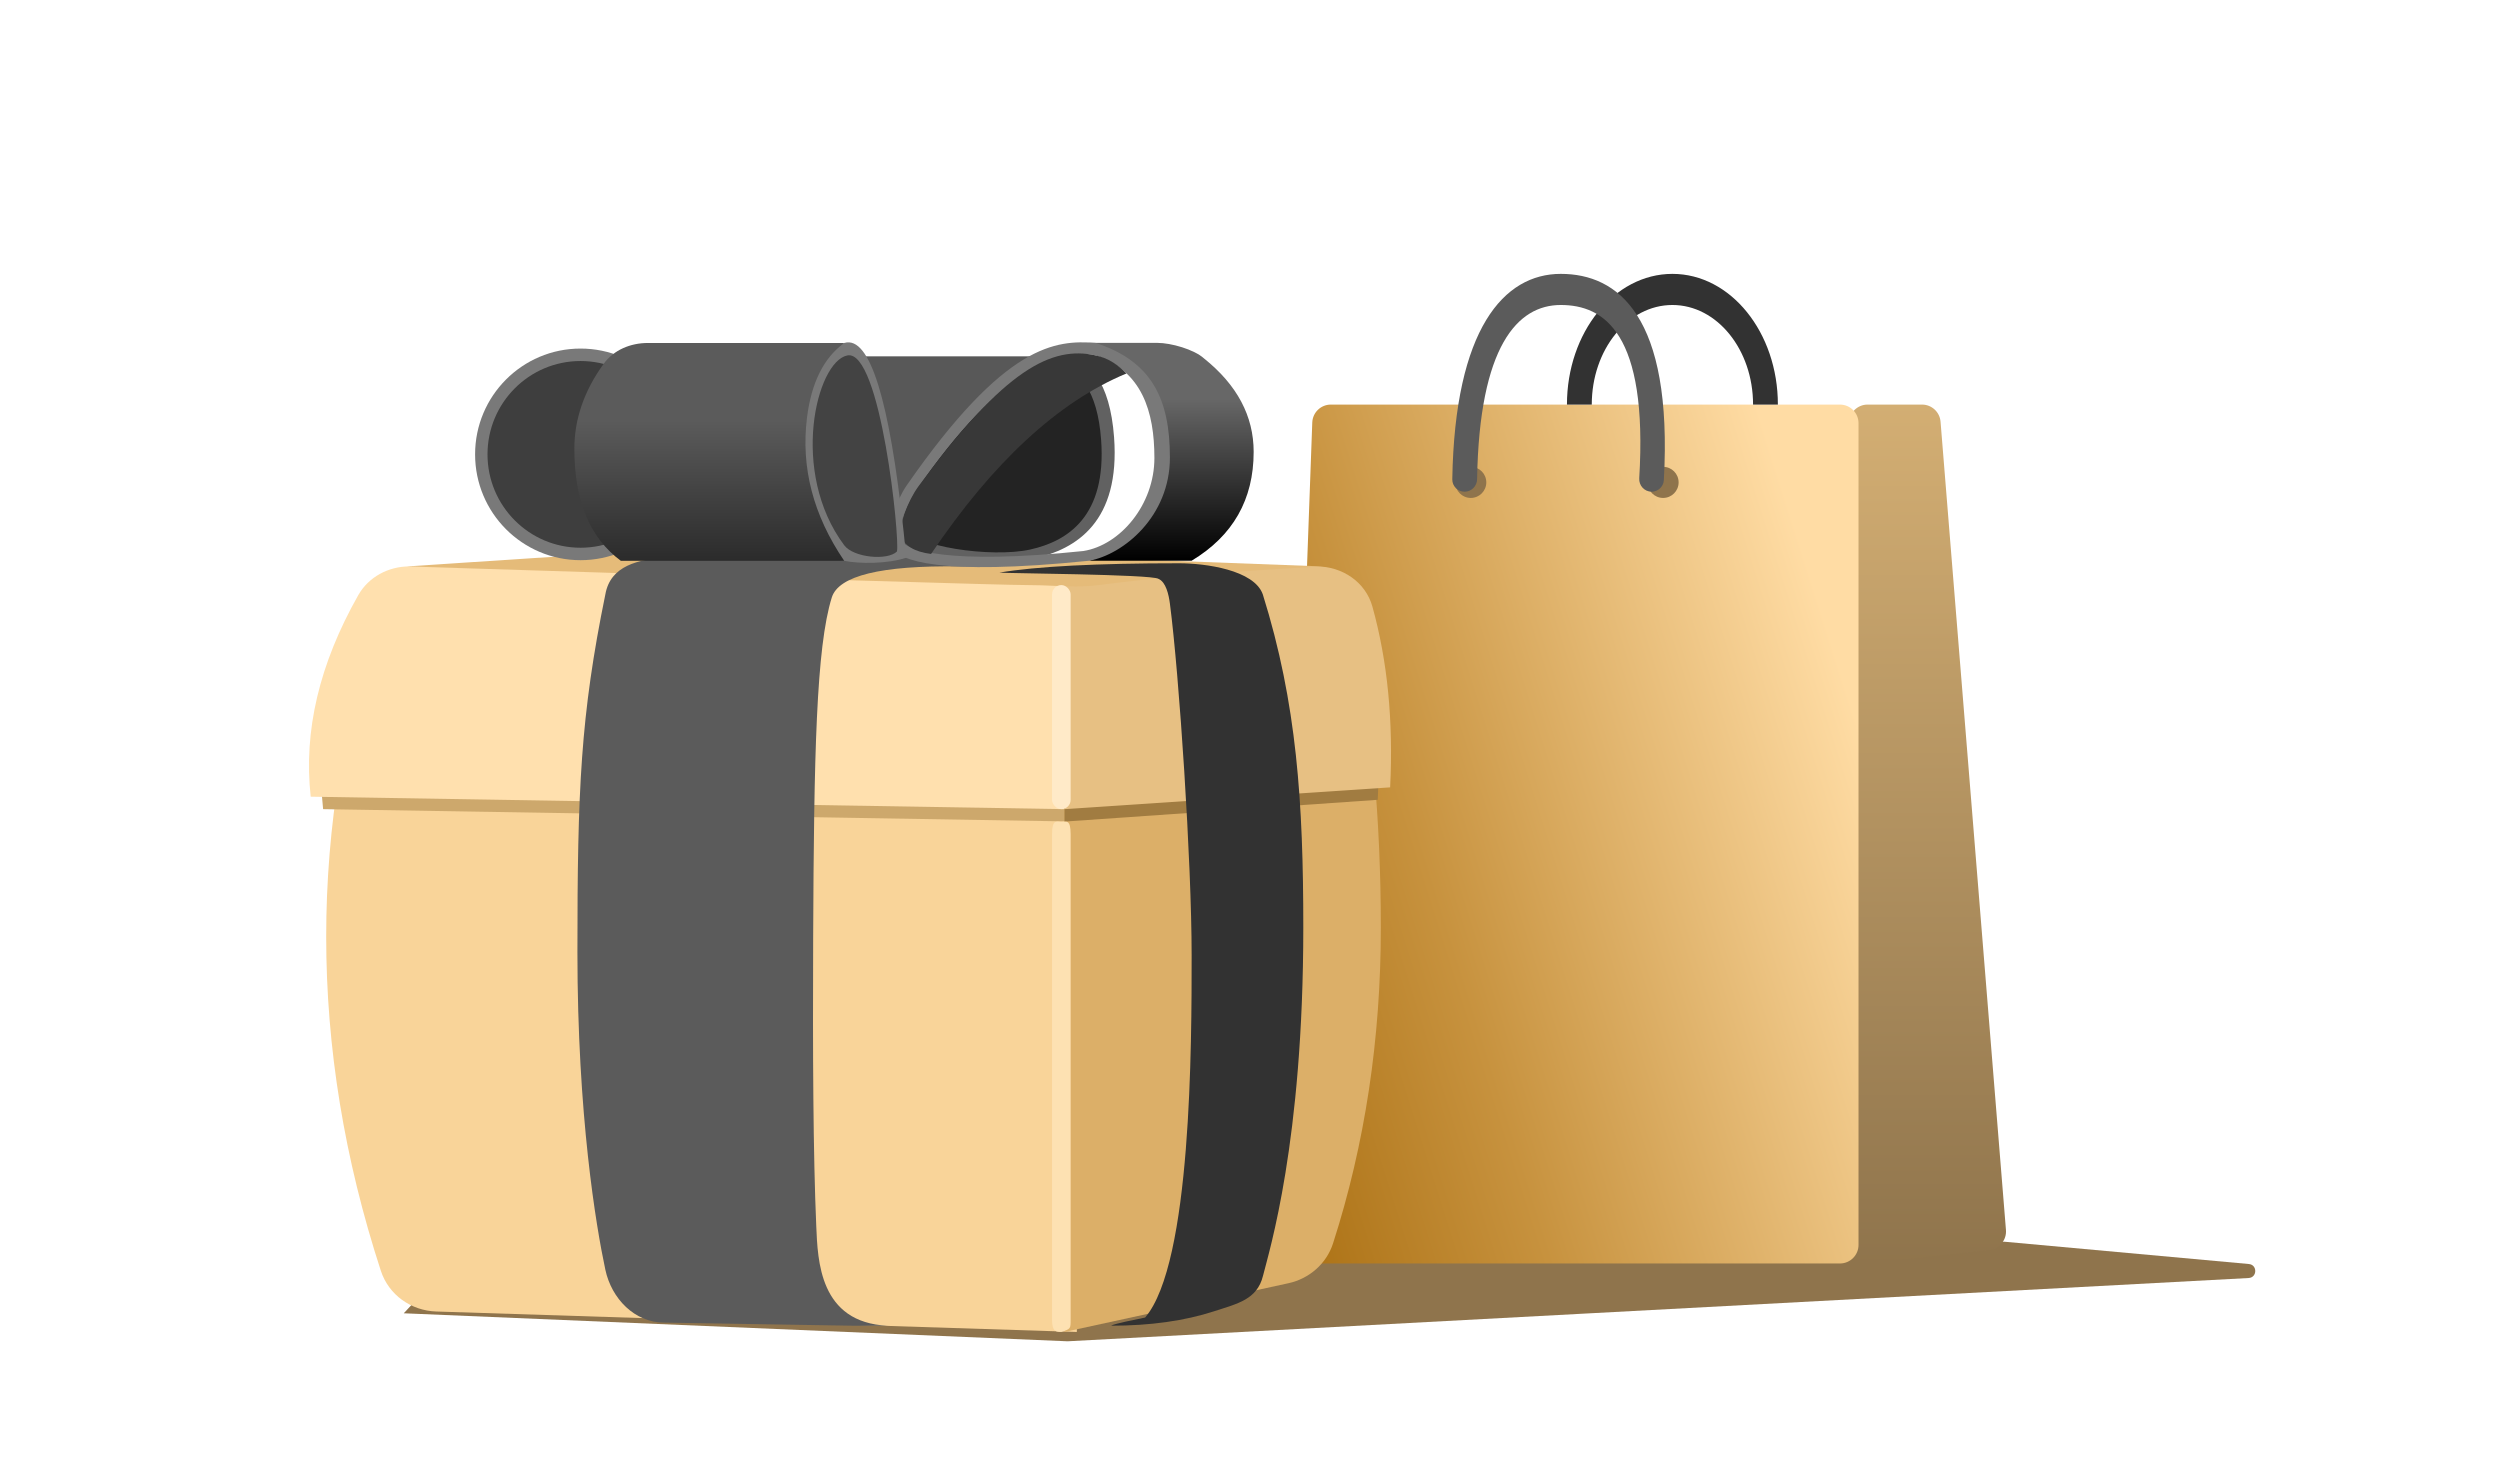 <svg xmlns="http://www.w3.org/2000/svg" xmlns:xlink="http://www.w3.org/1999/xlink" fill="none" version="1.1" width="356" height="209" viewBox="0 0 356 209"><defs><mask id="master_svg0_90_23780" style="mask-type:alpha" maskUnits="userSpaceOnUse"><g><rect x="0" y="0" width="356" height="209" rx="4" fill="#FFFFFF" fill-opacity="1"/></g></mask><linearGradient x1="0.5" y1="0" x2="0.5" y2="1" id="master_svg1_90_32521"><stop offset="0%" stop-color="#D3AE73" stop-opacity="1"/><stop offset="100%" stop-color="#8F744C" stop-opacity="1"/></linearGradient><linearGradient x1="0" y1="0.844" x2="1" y2="0.37" id="master_svg2_90_34299"><stop offset="0%" stop-color="#AF7519" stop-opacity="1"/><stop offset="31.871%" stop-color="#C7923E" stop-opacity="1"/><stop offset="100%" stop-color="#FFDCA4" stop-opacity="1"/></linearGradient><filter id="master_svg3_90_33268" filterUnits="objectBoundingBox" color-interpolation-filters="sRGB" x="0" y="0" width="30.036" height="18.612"><feFlood flood-opacity="0" result="BackgroundImageFix"/><feBlend mode="normal" in="SourceGraphic" in2="BackgroundImageFix" result="shape"/><feColorMatrix in="SourceAlpha" type="matrix" result="hardAlpha" values="0 0 0 0 0 0 0 0 0 0 0 0 0 0 0 0 0 0 127 0"/><feOffset dy="0" dx="-0.882"/><feGaussianBlur stdDeviation="0.441"/><feComposite in2="hardAlpha" operator="arithmetic" k2="-1" k3="1"/><feColorMatrix type="matrix" values="0 0 0 0 0.976 0 0 0 0 0.976 0 0 0 0 0.976 0 0 0 0.3 0"/><feBlend mode="normal" in2="shape" result="effect1_innerShadow"/></filter><filter id="master_svg4_90_33271" filterUnits="objectBoundingBox" color-interpolation-filters="sRGB" x="0" y="0" width="30.282" height="31.02"><feFlood flood-opacity="0" result="BackgroundImageFix"/><feBlend mode="normal" in="SourceGraphic" in2="BackgroundImageFix" result="shape"/><feColorMatrix in="SourceAlpha" type="matrix" result="hardAlpha" values="0 0 0 0 0 0 0 0 0 0 0 0 0 0 0 0 0 0 127 0"/><feOffset dy="0" dx="-0.882"/><feGaussianBlur stdDeviation="0.441"/><feComposite in2="hardAlpha" operator="arithmetic" k2="-1" k3="1"/><feColorMatrix type="matrix" values="0 0 0 0 0 0 0 0 0 0 0 0 0 0 0 0 0 0 0.7 0"/><feBlend mode="normal" in2="shape" result="effect1_innerShadow"/></filter><filter id="master_svg5_90_33288" filterUnits="objectBoundingBox" color-interpolation-filters="sRGB" x="0" y="0" width="106.892" height="109.015"><feFlood flood-opacity="0" result="BackgroundImageFix"/><feBlend mode="normal" in="SourceGraphic" in2="BackgroundImageFix" result="shape"/><feColorMatrix in="SourceAlpha" type="matrix" result="hardAlpha" values="0 0 0 0 0 0 0 0 0 0 0 0 0 0 0 0 0 0 127 0"/><feOffset dy="0" dx="1.765"/><feGaussianBlur stdDeviation="0"/><feComposite in2="hardAlpha" operator="arithmetic" k2="-1" k3="1"/><feColorMatrix type="matrix" values="0 0 0 0 1 0 0 0 0 0.918 0 0 0 0 0.784 0 0 0 1 0"/><feBlend mode="normal" in2="shape" result="effect1_innerShadow"/></filter><filter id="master_svg6_90_33282" filterUnits="objectBoundingBox" color-interpolation-filters="sRGB" x="0" y="0" width="61.834" height="110.018"><feFlood flood-opacity="0" result="BackgroundImageFix"/><feColorMatrix in="SourceAlpha" type="matrix" values="0 0 0 0 0 0 0 0 0 0 0 0 0 0 0 0 0 0 127 0"/><feOffset dy="0" dx="3.529"/><feGaussianBlur stdDeviation="0"/><feColorMatrix type="matrix" values="0 0 0 0 0.561 0 0 0 0 0.455 0 0 0 0 0.298 0 0 0 1 0"/><feBlend mode="normal" in2="BackgroundImageFix" result="effect1_dropShadow"/><feBlend mode="normal" in="SourceGraphic" in2="effect1_dropShadow" result="shape"/></filter><filter id="master_svg7_90_33285" filterUnits="objectBoundingBox" color-interpolation-filters="sRGB" x="0" y="0" width="45.052" height="109.454"><feFlood flood-opacity="0" result="BackgroundImageFix"/><feColorMatrix in="SourceAlpha" type="matrix" values="0 0 0 0 0 0 0 0 0 0 0 0 0 0 0 0 0 0 127 0"/><feOffset dy="0.882" dx="1.765"/><feGaussianBlur stdDeviation="0"/><feColorMatrix type="matrix" values="0 0 0 0 0.561 0 0 0 0 0.455 0 0 0 0 0.298 0 0 0 1 0"/><feBlend mode="normal" in2="BackgroundImageFix" result="effect1_dropShadow"/><feBlend mode="normal" in="SourceGraphic" in2="effect1_dropShadow" result="shape"/></filter><linearGradient x1="0.5" y1="0" x2="0.5" y2="1" id="master_svg8_90_31431"><stop offset="25.961%" stop-color="#676767" stop-opacity="1"/><stop offset="100%" stop-color="#000000" stop-opacity="1"/></linearGradient><linearGradient x1="0.5" y1="0" x2="0.5" y2="1" id="master_svg9_90_31121"><stop offset="35.745%" stop-color="#5B5B5B" stop-opacity="1"/><stop offset="100%" stop-color="#2B2B2B" stop-opacity="1"/></linearGradient></defs><g mask="url(#master_svg0_90_23780)"><g><g><g><path d="M57.495,187.012L152.019,191L320.201,181.99C321.44,181.924,321.474,180.108,320.238,179.996L285.413,176.819L184.263,176.819L63.679,180.364L57.495,187.012Z" fill="#8F744C" fill-opacity="1"/></g><g><g><path d="M262.035,177.374C262.018,178.963,263.395,180.209,264.975,180.033L283.302,177.99C284.724,177.831,285.763,176.572,285.647,175.146L276.334,60.046C276.223,58.671,275.075,57.612,273.696,57.612L265.946,57.612C264.496,57.612,263.315,58.78,263.3,60.231L262.035,177.374Z" fill="url(#master_svg1_90_32521)" fill-opacity="1"/></g><g><path d="M182.597,177.177C182.542,178.676,183.742,179.921,185.242,179.921L262.006,179.921C263.468,179.921,264.653,178.736,264.653,177.274L264.653,60.259C264.653,58.797,263.468,57.612,262.006,57.612L189.514,57.612C188.089,57.612,186.92,58.739,186.868,60.163L182.597,177.177Z" fill="url(#master_svg2_90_34299)" fill-opacity="1"/></g><g filter="url(#master_svg3_90_33268)"><path d="M224.016,57.612L227.55,57.612C227.55,49.78,232.692,43.431,239.034,43.431C245.377,43.431,250.518,49.78,250.518,57.612L254.052,57.612C254.052,47.333,247.328,39,239.034,39C230.74,39,224.016,47.333,224.016,57.612Z" fill="#323232" fill-opacity="1"/></g><g><ellipse cx="209.44" cy="68.691" rx="2.209" ry="2.216" fill="#8F744C" fill-opacity="1"/></g><g><ellipse cx="236.826" cy="68.691" rx="2.209" ry="2.216" fill="#8F744C" fill-opacity="1"/></g><g filter="url(#master_svg4_90_33271)"><path d="M207.688,68.252C207.672,69.228,208.464,70.02,209.44,70.02C210.416,70.02,211.205,69.227,211.221,68.251C211.537,49.275,216.978,43.431,223.133,43.431C229.291,43.431,235.566,47.41,234.309,68.116C234.247,69.138,235.051,70.02,236.075,70.02C236.995,70.02,237.763,69.293,237.814,68.373C239.114,44.928,231.24,39,223.133,39C215.057,39,208.05,46.764,207.688,68.252Z" fill="#5B5B5B" fill-opacity="1"/></g></g><g><g filter="url(#master_svg5_90_33288)"><path d="M44.685,133.391Q44.685,157.089,52.469,180.964C53.587,184.393,56.766,186.644,60.371,186.759L151.577,189.671L151.577,80.656L60.546,80.656C56.854,80.656,53.525,82.961,52.372,86.468Q44.685,109.842,44.685,133.391Z" fill="#F9D499" fill-opacity="1"/></g><g><path d="M52.785,86.52Q44.459,101.213,46.01,115.222L153.344,116.994L153.344,82.429L60.052,82.429C57.078,82.429,54.251,83.933,52.785,86.52Z" fill="#CDA86C" fill-opacity="1"/></g><g><path d="M51.018,84.747Q42.692,99.44,44.244,113.449L151.577,115.222L151.577,80.656L58.285,80.656C55.311,80.656,52.484,82.16,51.018,84.747Z" fill="#FFE0AE" fill-opacity="1"/></g><g transform="matrix(-1,0,0,1,393.262,0)"><path d="M196.631,132.061Q196.631,155.908,203.438,177.059C204.367,179.945,206.82,182.085,209.783,182.729L241.684,189.671L241.684,80.656L208.859,81.388C204.793,81.478,201.303,84.299,200.556,88.297Q196.631,109.277,196.631,132.061Z" fill="#DCAF68" fill-opacity="1"/></g><g transform="matrix(-1,0,0,1,392.631,0)"><path d="M198.965,88.156Q195.737,99.756,196.441,113.892L241.053,116.994L241.053,82.429L206.911,82.429C203.264,82.429,199.943,84.642,198.965,88.156Z" fill="#A17C41" fill-opacity="1"/></g><g transform="matrix(-1,0,0,1,396.164,0)"><path d="M200.732,86.383Q197.504,97.983,198.208,112.12L244.587,115.222L244.587,80.656L208.678,80.656C205.031,80.656,201.71,82.869,200.732,86.383Z" fill="#E7C083" fill-opacity="1"/></g><g><path d="M57.936,80.656Q141.418,83.315,146.277,83.315C147.675,83.315,148.909,83.37,150.075,83.421C152.225,83.517,154.145,83.602,156.436,83.315C165.984,82.117,172.778,81.542,188.238,80.656L105.199,77.554L57.936,80.656Z" fill="#E5BB79" fill-opacity="1"/></g><g filter="url(#master_svg6_90_33282)"><path d="M78.696,135.606C78.696,158.808,81.347,174.604,82.672,180.807C83.555,184.941,86.851,188.341,91.064,188.341L118.008,188.784L122.867,188.784C113.149,188.341,112.919,179.491,112.707,174.604C112.266,164.411,112.195,150.073,112.266,133.391C112.376,107.466,112.707,92.178,114.916,85.087Q116.365,80.435,133.026,80.656L137.001,80.656C125.77,77.839,96.806,78.883,91.506,79.327C87.343,79.675,83.398,80.517,82.672,84.644C79.138,101.927,78.696,112.405,78.696,135.606Z" fill="#5B5B5B" fill-opacity="1"/></g><g transform="matrix(-1,0,0,1,374.71,0)" filter="url(#master_svg7_90_33285)"><path d="M187.355,131.175C187.355,161.752,192.214,177.262,193.097,180.808C193.938,184.181,196.724,184.754,200.02,185.831Q206.348,187.898,214.741,187.898C214.271,187.611,211.207,187.012,209.881,186.736C203.256,179.02,203.256,147.704,203.256,135.163C203.256,121.836,205.023,95.28,206.348,85.087C206.52,83.769,206.92,81.985,207.988,81.543C208.92,80.899,230.115,80.762,230.642,80.656Q222.691,79.327,205.023,79.327C201.329,79.327,194.357,80.264,193.122,83.758C188.263,99.268,187.355,113.427,187.355,131.175Z" fill="#323232" fill-opacity="1"/></g><g><ellipse cx="82.672" cy="64.703" rx="15.018" ry="15.067" fill="#797979" fill-opacity="1"/></g><g><ellipse cx="82.672" cy="64.703" rx="13.251" ry="13.294" fill="#3E3E3E" fill-opacity="1"/></g><g><g><path d="M122.425,50.746L127.725,79.107L148.927,50.746L122.425,50.746Z" fill="#585858" fill-opacity="1"/></g><g><path d="M140.976,55.177C135.234,60.938,125.517,72.903,126.842,76.005C128.167,79.107,140.976,80.88,147.16,79.55C153.344,78.221,159.528,74.233,158.644,62.268C157.469,46.352,146.719,49.416,140.976,55.177Z" fill="#616161" fill-opacity="1"/></g><g><path d="M141.2,56.274C136.129,61.471,127.547,72.265,128.717,75.063C129.887,77.861,141.2,79.46,146.661,78.261C152.122,77.062,157.583,73.464,156.803,62.671C155.765,48.314,146.271,51.078,141.2,56.274Z" fill="#232323" fill-opacity="1"/></g></g><g><g><path d="M155.111,48.827Q166.153,52.816,166.153,63.894Q166.153,75.859,155.111,79.848L169.687,79.848Q178.521,74.53,178.521,64.338Q178.521,56.704,171.454,51.043C170.041,49.752,166.74,48.827,164.828,48.827L155.111,48.827Z" fill="url(#master_svg8_90_31431)" fill-opacity="1"/></g><g><path d="M126.842,77.997C125.517,76.224,127.893,70.881,129.05,69.212C143.185,48.828,150.373,48.424,155.994,48.827C163.945,51.408,166.595,56.726,166.595,65.146C166.595,73.566,159.97,78.961,155.111,79.848C133.467,82.064,128.167,79.77,126.842,77.997ZM128.167,76.668C127.725,74.895,129.362,71.516,130.376,70.02C142.763,51.755,151.577,49.714,155.994,50.6C162.62,52.816,164.387,58.577,164.387,65.224C164.387,71.871,159.528,77.632,154.267,78.465C135.299,80.451,128.609,78.44,128.167,76.668Z" fill-rule="evenodd" fill="#797979" fill-opacity="1"/></g><g><path d="M128.167,76.224Q129.05,78.44,132.584,78.883Q145.835,59.235,160.411,53.181C159.086,51.851,157.786,50.985,155.994,50.6C149.81,49.271,143.185,52.373,130.817,69.212C129.14,71.497,128.167,74.735,128.167,76.224Z" fill="#383838" fill-opacity="1"/></g></g><g><g><path d="M120.216,48.841C115.177,50.397,103.359,76.479,120.216,79.862C122.425,80.305,126.4,80.305,129.051,79.418Q126.158,49.159,120.947,48.755Q120.587,48.727,120.216,48.841Z" fill="#797979" fill-opacity="1"/></g><g><path d="M120.658,50.614C116.241,51.5,112.422,67.219,120.216,77.646C121.541,79.419,126.4,79.862,127.725,78.532C128.167,76.76,125.403,49.662,120.658,50.614Z" fill="#434343" fill-opacity="1"/></g><g><path d="M81.788,63.909Q81.788,74.987,88.414,79.862L120.216,79.862Q113.591,70.113,114.916,59.477Q115.847,52.002,120.216,48.841L92.245,48.841C89.801,48.841,87.395,49.824,85.963,51.804Q81.788,57.577,81.788,63.909Z" fill="url(#master_svg9_90_31121)" fill-opacity="1"/></g></g><g><rect x="149.81" y="83.315" width="2.65" height="31.907" rx="1.325" fill="#FFEAC8" fill-opacity="1"/></g><g><path d="M149.81,187.899L149.81,118.802C149.81,116.587,150.473,117.03,151.136,117.03C151.798,117.03,152.461,116.587,152.461,118.802L152.461,187.899C152.461,189.228,152.461,189.228,151.136,189.671C150.404,189.671,149.81,189.67,149.81,187.899Z" fill="#FDE1B2" fill-opacity="1"/></g></g></g></g></g></svg>